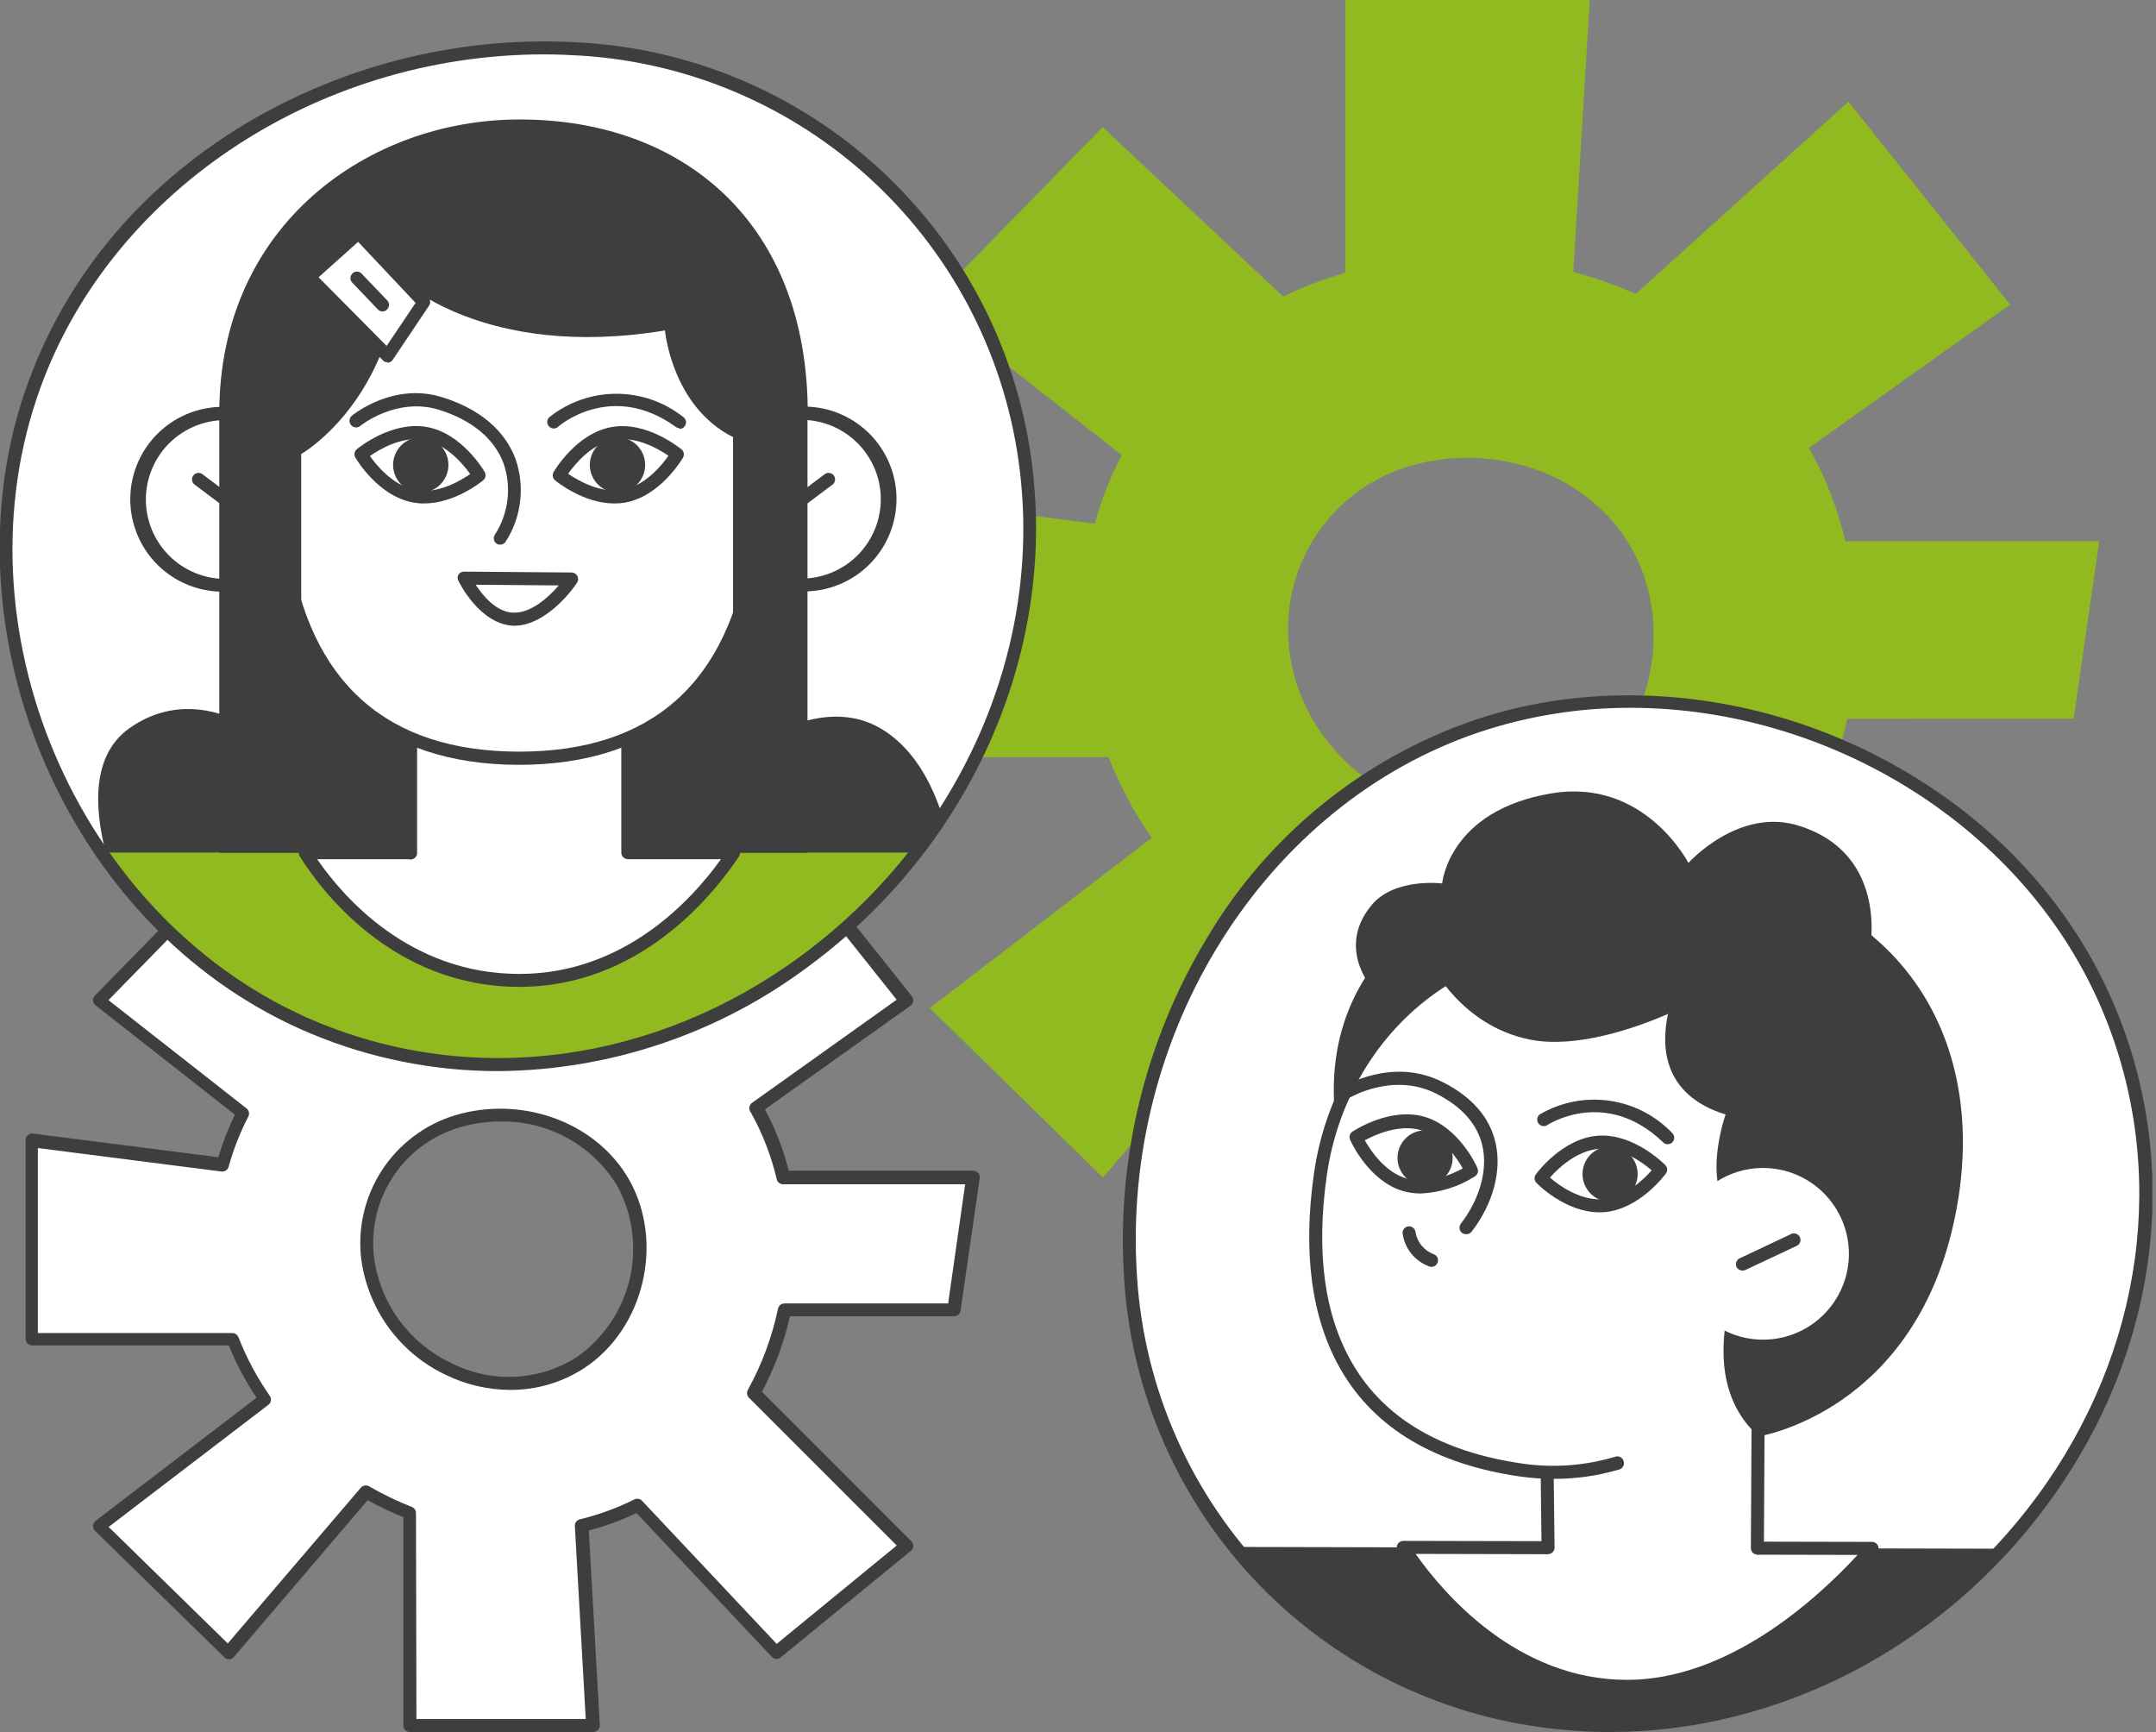 <?xml version="1.0" encoding="UTF-8"?>
<svg xmlns="http://www.w3.org/2000/svg" width="249" height="200" viewBox="0 0 249 200" fill="none">
  <rect x="0" y="0" width="249" height="200" fill="#808080" stroke="none"/>
  <g clip-path="url(#clip0_4553_6447)">
    <path d="M239.494 82.99L242.442 62.5H213.128C212.269 58.835 210.906 55.306 209.079 52.015C209.03 51.917 208.961 51.828 208.902 51.73L232.153 35.171L213.482 11.734L188.914 33.943C186.582 32.902 184.17 32.051 181.701 31.398L183.608 -0.049H155.365V31.506C152.9 32.204 150.502 33.121 148.201 34.248L127.348 14.672L107.34 35.142L129.539 52.545C128.234 55.071 127.197 57.725 126.444 60.466L96.963 56.702V87.431H128.026C129.317 90.723 130.993 93.85 133.018 96.748L107.379 116.402L127.387 135.977L148.643 111.105C150.81 112.359 153.07 113.443 155.404 114.348V147.229H183.647L181.898 116.352C184.892 115.623 187.796 114.562 190.555 113.188L211.998 135.977L232.144 119.487L208.559 95.853C210.767 91.827 212.375 87.5 213.335 83.009L239.494 82.99ZM181.819 91.097C168.562 99.804 150.255 89.918 148.849 74.509C148.394 69.837 149.631 65.156 152.336 61.319C155.042 57.483 159.036 54.746 163.59 53.607C172.965 51.179 183.637 54.737 188.502 63.434C193.582 72.573 190.624 85.338 181.819 91.117V91.097Z" fill="#91B920"></path>
    <path d="M110.152 151.257L112.372 135.956H90.468C89.825 133.209 88.807 130.564 87.442 128.095L87.313 127.888L104.688 115.516L90.743 98.004L72.416 114.592C70.671 113.814 68.867 113.177 67.021 112.686L68.446 89.219H47.337V112.804C45.495 113.326 43.703 114.01 41.981 114.848L26.405 100.225L11.459 115.526L28.047 128.527C27.071 130.406 26.294 132.382 25.727 134.423L3.666 131.603V154.569H26.877C27.846 157.029 29.099 159.367 30.612 161.536L11.459 176.188L26.405 190.811L42.296 172.228C43.912 173.164 45.597 173.976 47.337 174.655V199.223H68.446L67.139 176.139C69.376 175.6 71.546 174.808 73.605 173.781L89.633 190.811L104.688 178.488L86.999 160.799C88.657 157.793 89.859 154.557 90.566 151.198L110.152 151.257ZM67.06 157.32C57.154 163.826 43.475 156.436 42.424 144.918C42.081 141.432 43.001 137.939 45.017 135.075C47.034 132.21 50.012 130.166 53.41 129.313C60.417 127.495 68.386 130.148 72.022 136.634C75.845 143.464 73.634 153.006 67.06 157.32Z" fill="white"></path>
    <path d="M68.445 200H47.336C47.138 200 46.948 199.921 46.808 199.781C46.668 199.641 46.589 199.451 46.589 199.253V175.196C45.175 174.625 43.797 173.969 42.462 173.231L27.014 191.333C26.948 191.411 26.867 191.475 26.776 191.521C26.685 191.567 26.585 191.593 26.483 191.598C26.38 191.603 26.277 191.586 26.18 191.549C26.084 191.511 25.996 191.455 25.923 191.382L10.966 176.759C10.89 176.682 10.83 176.589 10.791 176.488C10.752 176.386 10.735 176.278 10.74 176.169C10.75 176.063 10.781 175.959 10.832 175.865C10.883 175.77 10.952 175.687 11.035 175.619L29.628 161.399C28.36 159.496 27.284 157.471 26.414 155.356H3.704C3.505 155.353 3.315 155.272 3.175 155.131C3.036 154.989 2.957 154.798 2.957 154.599V131.633C2.958 131.527 2.981 131.422 3.025 131.326C3.069 131.229 3.133 131.143 3.213 131.074C3.293 131.004 3.387 130.952 3.488 130.921C3.59 130.891 3.697 130.882 3.802 130.896L25.215 133.628C25.72 131.941 26.361 130.298 27.132 128.715L11.035 116.087C10.951 116.022 10.881 115.941 10.831 115.847C10.78 115.754 10.749 115.652 10.74 115.546C10.736 115.44 10.752 115.334 10.789 115.235C10.826 115.135 10.883 115.044 10.956 114.967L25.913 99.676C26.053 99.537 26.242 99.459 26.439 99.459C26.636 99.459 26.825 99.537 26.965 99.676L42.167 113.945C43.609 113.265 45.101 112.693 46.628 112.235V89.22C46.628 89.021 46.707 88.83 46.847 88.688C46.986 88.546 47.176 88.466 47.376 88.463H68.484C68.587 88.461 68.689 88.481 68.783 88.521C68.878 88.561 68.963 88.621 69.033 88.696C69.104 88.771 69.158 88.859 69.192 88.957C69.226 89.053 69.239 89.157 69.231 89.259L67.845 112.127C69.365 112.555 70.856 113.084 72.306 113.709L90.27 97.445C90.428 97.308 90.632 97.238 90.841 97.248C90.944 97.257 91.044 97.287 91.135 97.336C91.226 97.385 91.307 97.452 91.371 97.534L105.316 115.045C105.378 115.125 105.422 115.217 105.448 115.315C105.473 115.413 105.478 115.515 105.463 115.615C105.452 115.717 105.419 115.816 105.366 115.904C105.313 115.992 105.243 116.068 105.158 116.126L88.344 128.105C89.547 130.343 90.47 132.719 91.096 135.181H112.411C112.519 135.182 112.626 135.207 112.724 135.252C112.822 135.298 112.91 135.364 112.981 135.446C113.051 135.527 113.103 135.623 113.132 135.727C113.161 135.831 113.166 135.94 113.148 136.046L110.936 151.346C110.911 151.526 110.821 151.69 110.684 151.81C110.546 151.929 110.371 151.994 110.19 151.995H91.233C90.541 155.029 89.454 157.96 88 160.711L105.257 177.968C105.33 178.043 105.387 178.132 105.425 178.23C105.462 178.328 105.478 178.433 105.473 178.538C105.468 178.642 105.442 178.745 105.394 178.838C105.347 178.931 105.28 179.013 105.198 179.078L90.143 191.401C90 191.512 89.821 191.567 89.64 191.557C89.459 191.546 89.289 191.47 89.16 191.342L73.515 174.715C71.743 175.555 69.898 176.23 68.002 176.73L69.27 199.184C69.276 199.287 69.261 199.39 69.226 199.486C69.19 199.583 69.135 199.671 69.064 199.745C68.99 199.835 68.894 199.906 68.786 199.95C68.678 199.995 68.561 200.012 68.445 200ZM48.093 198.496H67.648L66.39 176.219C66.38 176.043 66.432 175.87 66.536 175.728C66.64 175.586 66.79 175.485 66.96 175.442C69.142 174.913 71.258 174.141 73.269 173.143C73.414 173.069 73.579 173.045 73.738 173.073C73.898 173.102 74.044 173.181 74.154 173.3L89.7 189.819L103.566 178.459L86.496 161.399C86.382 161.282 86.309 161.13 86.286 160.968C86.263 160.806 86.292 160.64 86.369 160.495C87.991 157.554 89.167 154.388 89.858 151.101C89.896 150.933 89.989 150.784 90.123 150.677C90.257 150.57 90.423 150.511 90.595 150.511H109.502L111.467 136.753H90.437C90.27 136.753 90.107 136.698 89.975 136.594C89.843 136.491 89.75 136.346 89.71 136.183C89.084 133.511 88.092 130.938 86.762 128.538L86.625 128.331C86.537 128.168 86.512 127.978 86.553 127.798C86.595 127.617 86.701 127.457 86.851 127.349L103.557 115.438L90.604 99.174L72.867 115.232C72.757 115.328 72.621 115.391 72.477 115.413C72.333 115.436 72.185 115.417 72.051 115.36C70.346 114.594 68.581 113.97 66.774 113.493C66.607 113.449 66.46 113.349 66.36 113.209C66.259 113.069 66.211 112.898 66.223 112.726L67.599 90.045H48.043V112.873C48.043 113.038 47.99 113.198 47.89 113.329C47.791 113.461 47.651 113.556 47.493 113.601C45.695 114.097 43.945 114.755 42.265 115.566C42.128 115.634 41.973 115.658 41.822 115.635C41.671 115.612 41.531 115.544 41.42 115.438L26.385 101.317L12.528 115.487L28.458 127.978C28.607 128.088 28.71 128.249 28.748 128.43C28.786 128.611 28.756 128.8 28.665 128.96C27.714 130.8 26.956 132.733 26.404 134.729C26.354 134.903 26.244 135.055 26.093 135.155C25.942 135.256 25.759 135.3 25.579 135.279L4.372 132.567V153.931H26.827C26.979 153.929 27.127 153.974 27.253 154.058C27.379 154.142 27.477 154.262 27.534 154.403C28.477 156.808 29.701 159.094 31.18 161.213C31.276 161.368 31.311 161.553 31.283 161.733C31.254 161.913 31.162 162.077 31.023 162.195L12.548 176.317L26.306 189.77L41.666 171.796C41.783 171.656 41.947 171.562 42.127 171.533C42.308 171.505 42.493 171.542 42.649 171.639C44.224 172.553 45.866 173.345 47.562 174.007C47.704 174.064 47.825 174.162 47.91 174.288C47.996 174.414 48.043 174.563 48.043 174.715L48.093 198.496ZM58.903 160.495C56.337 160.482 53.808 159.891 51.502 158.766C48.824 157.505 46.514 155.578 44.794 153.169C43.073 150.761 41.999 147.95 41.675 145.008C41.331 141.346 42.305 137.681 44.422 134.672C46.538 131.664 49.659 129.51 53.222 128.597C60.897 126.631 69.073 129.845 72.69 136.281C76.748 143.524 74.361 153.449 67.482 157.97C64.934 159.633 61.954 160.511 58.912 160.495H58.903ZM57.792 129.501C56.373 129.502 54.959 129.683 53.586 130.041C50.368 130.861 47.548 132.804 45.636 135.519C43.724 138.235 42.846 141.544 43.16 144.851C43.452 147.542 44.434 150.112 46.011 152.312C47.588 154.512 49.706 156.268 52.161 157.41C54.427 158.56 56.955 159.099 59.494 158.973C62.032 158.848 64.494 158.061 66.636 156.692C69.681 154.552 71.84 151.375 72.708 147.756C73.577 144.138 73.095 140.327 71.353 137.038C69.959 134.7 67.971 132.771 65.591 131.447C63.211 130.124 60.524 129.452 57.802 129.501H57.792Z" fill="#3E3E3E"></path>
    <path d="M3.558 45.648C-5.837 73.537 8.973 107.253 36.282 118.633C77.398 135.771 122.818 98.979 118.701 55.74C117.533 42.621 111.698 30.355 102.257 21.172C92.815 11.988 80.393 6.495 67.247 5.691C40.094 3.843 12.48 19.193 3.558 45.648Z" fill="white"></path>
    <path d="M101.258 103.734C104.078 100.819 106.621 97.647 108.854 94.261C107.596 90.33 105.425 86.272 101.671 84.09C95.529 80.523 88.198 84.925 84.7 87.549V37.431L44.409 25.324L28.98 43.691V83.972C25.934 82.233 20.411 80.228 14.947 84.09C10.181 87.461 11.017 94.34 12.491 99.459C14.082 101.675 15.822 103.779 17.699 105.759L101.258 103.734Z" fill="#3E3E3E"></path>
    <path d="M105.848 98.447H11.803C17.846 107.404 26.346 114.427 36.282 118.671C62.294 129.52 90.026 118.77 105.848 98.447Z" fill="#91B920"></path>
    <path d="M35.24 98.447C37.481 102.064 45.549 113.188 59.975 113.188C73.526 113.188 81.791 102.84 84.7 98.447H35.24Z" fill="white"></path>
    <path d="M59.974 113.955C45.115 113.955 36.802 102.389 34.601 98.851C34.533 98.734 34.498 98.602 34.498 98.468C34.498 98.333 34.533 98.201 34.601 98.085C34.665 97.969 34.759 97.872 34.873 97.805C34.987 97.738 35.117 97.702 35.249 97.701H84.709C84.844 97.7 84.977 97.736 85.093 97.805C85.209 97.875 85.304 97.975 85.367 98.094C85.437 98.212 85.474 98.346 85.474 98.483C85.474 98.619 85.437 98.753 85.367 98.871C82.33 103.401 73.869 113.955 59.974 113.955ZM36.635 99.215C39.524 103.43 47.228 112.461 59.974 112.461C72.071 112.461 79.864 103.961 83.264 99.215H36.635Z" fill="#3E3E3E"></path>
    <path d="M59.955 13.797C42.767 13.797 25.324 25.786 25.324 47.74C25.324 68.917 35.26 73.614 35.26 73.614H83.265C83.265 73.614 93.288 68.475 93.288 47.74C93.288 25.786 78.96 13.758 59.955 13.797Z" fill="#3E3E3E"></path>
    <path d="M47.445 74.784V102.781H72.504V63.1L47.445 74.784Z" fill="white"></path>
    <path d="M72.503 99.204C72.404 99.204 72.307 99.185 72.215 99.146C72.124 99.108 72.041 99.052 71.972 98.982C71.902 98.912 71.847 98.828 71.81 98.736C71.773 98.645 71.755 98.546 71.756 98.448V64.318L48.171 75.305V98.487C48.173 98.586 48.154 98.684 48.118 98.776C48.081 98.868 48.026 98.951 47.956 99.021C47.887 99.092 47.804 99.148 47.713 99.186C47.621 99.224 47.524 99.244 47.425 99.244C47.224 99.244 47.032 99.164 46.89 99.022C46.748 98.88 46.668 98.688 46.668 98.487V74.823C46.669 74.68 46.711 74.539 46.789 74.419C46.868 74.299 46.979 74.204 47.11 74.145L72.169 62.461C72.279 62.401 72.402 62.369 72.528 62.369C72.653 62.369 72.777 62.401 72.887 62.461C72.995 62.526 73.085 62.618 73.147 62.728C73.209 62.839 73.241 62.963 73.24 63.09V98.467C73.238 98.662 73.159 98.848 73.022 98.986C72.884 99.123 72.698 99.202 72.503 99.204Z" fill="#3E3E3E"></path>
    <path d="M87.776 56.997C87.781 56.929 87.781 56.859 87.776 56.791C87.864 40.782 76.583 27.408 61.842 26.504C61.213 26.504 60.584 26.504 59.965 26.504C59.346 26.504 58.717 26.504 58.089 26.504C43.348 27.408 32.066 40.782 32.155 56.791V57.194C32.144 59.266 32.324 61.336 32.695 63.375C34.798 77.418 42.601 87.559 59.965 87.559C77.329 87.559 85.142 77.418 87.235 63.375C87.616 61.337 87.797 59.267 87.776 57.194C87.781 57.128 87.781 57.063 87.776 56.997Z" fill="white"></path>
    <path d="M59.954 88.315C44.054 88.315 34.404 79.726 31.947 63.492C31.562 61.414 31.375 59.305 31.387 57.193V56.78C31.309 40.31 43.012 26.68 58.038 25.756C58.618 25.756 59.227 25.756 60.003 25.756C60.78 25.756 61.34 25.756 61.92 25.756C76.945 26.68 88.649 40.31 88.561 56.79V57.202C88.572 59.318 88.384 61.431 88.001 63.511C85.544 79.726 75.855 88.315 59.954 88.315ZM59.542 27.21C59.011 27.21 58.559 27.21 58.127 27.21C43.897 28.095 32.812 41.066 32.891 56.75V57.143C32.883 59.177 33.063 61.207 33.431 63.207C35.76 78.851 44.693 86.792 59.964 86.792C75.235 86.792 84.158 78.871 86.497 63.207C86.868 61.207 87.049 59.177 87.038 57.143V56.741C87.116 41.017 76.041 28.075 61.802 27.191C61.261 27.191 60.681 27.191 59.984 27.191L59.542 27.21Z" fill="#3E3E3E"></path>
    <path d="M57.754 62.893C57.618 62.896 57.485 62.858 57.371 62.785C57.214 62.682 57.101 62.525 57.054 62.343C57.007 62.161 57.029 61.969 57.115 61.802C57.911 60.591 58.419 59.214 58.599 57.776C58.78 56.339 58.629 54.879 58.157 53.508C57.086 50.649 54.521 48.516 50.728 47.327C45.814 45.794 41.657 49.135 41.618 49.175C41.463 49.305 41.263 49.368 41.061 49.351C40.859 49.333 40.673 49.236 40.542 49.081C40.412 48.926 40.349 48.726 40.366 48.524C40.384 48.322 40.48 48.136 40.635 48.005C40.832 47.848 45.48 44.074 51.151 45.892C56.516 47.583 58.668 50.678 59.533 52.978C60.086 54.562 60.27 56.252 60.069 57.918C59.868 59.584 59.288 61.181 58.373 62.589C58.301 62.684 58.207 62.761 58.099 62.813C57.992 62.866 57.874 62.894 57.754 62.893Z" fill="#3E3E3E"></path>
    <path d="M78.489 49.44C78.33 49.44 78.175 49.388 78.047 49.293C70.608 43.937 64.515 49.195 64.446 49.293C64.373 49.358 64.288 49.409 64.195 49.441C64.102 49.473 64.004 49.486 63.906 49.48C63.808 49.473 63.712 49.447 63.625 49.404C63.537 49.36 63.459 49.299 63.395 49.224C63.328 49.151 63.277 49.065 63.244 48.972C63.211 48.879 63.197 48.78 63.202 48.681C63.208 48.582 63.233 48.486 63.276 48.397C63.319 48.308 63.38 48.228 63.454 48.163C65.653 46.417 68.379 45.467 71.188 45.467C73.996 45.467 76.722 46.417 78.921 48.163C79.049 48.257 79.143 48.388 79.192 48.538C79.241 48.688 79.242 48.85 79.194 49.001C79.147 49.151 79.053 49.283 78.927 49.378C78.8 49.473 78.647 49.525 78.489 49.529V49.44Z" fill="#3E3E3E"></path>
    <path d="M51.788 53.686C51.788 54.318 51.601 54.936 51.249 55.461C50.898 55.987 50.398 56.396 49.814 56.638C49.23 56.879 48.587 56.942 47.968 56.818C47.348 56.694 46.779 56.388 46.332 55.941C45.886 55.493 45.583 54.923 45.461 54.303C45.338 53.683 45.403 53.04 45.647 52.457C45.89 51.873 46.3 51.375 46.827 51.026C47.353 50.676 47.972 50.49 48.604 50.492C49.023 50.492 49.438 50.575 49.825 50.736C50.212 50.896 50.563 51.131 50.859 51.428C51.155 51.725 51.389 52.077 51.549 52.464C51.708 52.852 51.789 53.267 51.788 53.686Z" fill="#3E3E3E"></path>
    <path d="M74.509 53.686C74.509 54.318 74.321 54.936 73.97 55.461C73.619 55.987 73.119 56.396 72.535 56.638C71.951 56.879 71.308 56.942 70.688 56.818C70.069 56.694 69.499 56.388 69.053 55.941C68.607 55.493 68.303 54.923 68.181 54.303C68.059 53.683 68.124 53.04 68.367 52.457C68.61 51.873 69.021 51.375 69.548 51.026C70.074 50.676 70.693 50.49 71.325 50.492C71.744 50.492 72.159 50.575 72.545 50.736C72.932 50.896 73.284 51.131 73.58 51.428C73.876 51.725 74.11 52.077 74.269 52.464C74.429 52.852 74.51 53.267 74.509 53.686Z" fill="#3E3E3E"></path>
    <path d="M48.968 58.136C48.556 58.139 48.145 58.103 47.739 58.028C43.681 57.311 41.155 53.026 41.047 52.849C40.951 52.693 40.916 52.507 40.946 52.327C40.977 52.146 41.072 51.982 41.215 51.866C41.382 51.729 45.224 48.584 49.282 49.302C53.341 50.019 55.866 54.304 55.965 54.48C56.061 54.637 56.097 54.822 56.066 55.003C56.035 55.184 55.94 55.347 55.798 55.463C55.65 55.591 52.564 58.136 48.968 58.136ZM42.718 52.653C43.484 53.743 45.42 56.092 47.995 56.584C50.57 57.075 53.203 55.502 54.304 54.736C53.528 53.645 51.592 51.297 49.017 50.805C46.443 50.314 43.819 51.896 42.737 52.653H42.718Z" fill="#3E3E3E"></path>
    <path d="M70.942 58.136C67.374 58.136 64.259 55.591 64.112 55.473C63.971 55.356 63.877 55.193 63.847 55.012C63.816 54.832 63.851 54.647 63.945 54.49C64.053 54.313 66.578 50.029 70.637 49.311C74.695 48.594 78.498 51.739 78.695 51.876C78.839 51.991 78.936 52.154 78.968 52.334C79.001 52.515 78.967 52.702 78.872 52.859C78.764 53.036 76.238 57.32 72.18 58.038C71.771 58.109 71.357 58.142 70.942 58.136ZM65.615 54.706C66.716 55.463 69.34 57.006 71.914 56.554C74.489 56.102 76.425 53.743 77.201 52.623C76.1 51.866 73.477 50.324 70.892 50.785C68.308 51.247 66.382 53.616 65.615 54.706Z" fill="#3E3E3E"></path>
    <path d="M102.457 57.036C102.576 58.993 102.112 60.941 101.123 62.635C100.135 64.328 98.667 65.691 96.904 66.549C95.141 67.409 93.164 67.726 91.221 67.461C89.278 67.196 87.457 66.361 85.989 65.062C84.52 63.762 83.47 62.057 82.971 60.16C82.472 58.264 82.546 56.263 83.185 54.409C83.823 52.555 84.996 50.931 86.557 49.744C88.118 48.557 89.995 47.859 91.952 47.739C93.252 47.66 94.556 47.837 95.788 48.261C97.019 48.685 98.156 49.347 99.131 50.211C100.107 51.074 100.902 52.121 101.473 53.292C102.044 54.463 102.378 55.735 102.457 57.036Z" fill="white"></path>
    <path d="M92.551 68.317C91.794 68.315 91.04 68.232 90.301 68.072C90.106 68.029 89.937 67.91 89.83 67.743C89.724 67.575 89.688 67.372 89.731 67.178C89.774 66.984 89.892 66.814 90.06 66.707C90.228 66.6 90.431 66.565 90.625 66.608C92.008 66.904 93.442 66.877 94.813 66.527C96.184 66.178 97.456 65.517 98.529 64.595C99.602 63.673 100.447 62.516 100.999 61.213C101.551 59.91 101.794 58.498 101.71 57.085C101.558 54.658 100.449 52.391 98.627 50.78C96.805 49.17 94.418 48.349 91.991 48.496C91.803 48.489 91.625 48.412 91.491 48.281C91.356 48.149 91.276 47.972 91.265 47.785C91.254 47.597 91.313 47.412 91.431 47.266C91.549 47.119 91.717 47.022 91.902 46.993C93.324 46.864 94.757 47.022 96.117 47.456C97.477 47.891 98.736 48.595 99.819 49.525C100.902 50.455 101.788 51.593 102.423 52.871C103.059 54.15 103.431 55.543 103.519 56.968C103.606 58.393 103.407 59.821 102.932 61.167C102.458 62.514 101.719 63.751 100.757 64.807C99.796 65.863 98.632 66.715 97.336 67.312C96.04 67.91 94.636 68.242 93.209 68.288C92.993 68.308 92.767 68.317 92.551 68.317Z" fill="#3E3E3E"></path>
    <path d="M90.468 60.034C90.311 60.035 90.157 59.987 90.028 59.895C89.9 59.804 89.804 59.674 89.754 59.525C89.704 59.375 89.702 59.214 89.749 59.064C89.796 58.913 89.89 58.782 90.016 58.688L95.245 54.757C95.323 54.697 95.412 54.654 95.508 54.629C95.603 54.605 95.703 54.599 95.801 54.613C95.898 54.626 95.992 54.659 96.077 54.709C96.162 54.759 96.237 54.825 96.296 54.904C96.355 54.983 96.398 55.073 96.423 55.168C96.448 55.264 96.454 55.363 96.44 55.461C96.426 55.558 96.393 55.652 96.343 55.737C96.293 55.822 96.227 55.896 96.149 55.956L90.911 59.886C90.783 59.983 90.628 60.035 90.468 60.034Z" fill="#3E3E3E"></path>
    <path d="M16.206 57.036C16.087 58.993 16.551 60.941 17.54 62.635C18.528 64.328 19.996 65.691 21.759 66.549C23.521 67.409 25.499 67.726 27.442 67.461C29.385 67.196 31.206 66.361 32.674 65.062C34.142 63.762 35.193 62.057 35.692 60.16C36.191 58.264 36.117 56.263 35.478 54.409C34.84 52.555 33.667 50.931 32.106 49.744C30.545 48.557 28.668 47.859 26.711 47.739C25.41 47.66 24.107 47.837 22.875 48.261C21.644 48.685 20.508 49.347 19.532 50.211C18.556 51.074 17.761 52.121 17.19 53.292C16.619 54.463 16.285 55.735 16.206 57.036Z" fill="white"></path>
    <path d="M26.033 68.317C25.816 68.317 25.59 68.317 25.374 68.317C23.947 68.271 22.544 67.94 21.248 67.342C19.951 66.744 18.788 65.892 17.826 64.836C16.865 63.781 16.126 62.543 15.651 61.197C15.177 59.85 14.977 58.422 15.065 56.997C15.152 55.572 15.525 54.179 16.16 52.901C16.796 51.622 17.681 50.484 18.765 49.554C19.848 48.624 21.107 47.921 22.466 47.486C23.826 47.051 25.259 46.893 26.681 47.022C26.787 47.019 26.891 47.038 26.989 47.078C27.086 47.118 27.174 47.178 27.247 47.253C27.321 47.329 27.377 47.419 27.413 47.518C27.449 47.617 27.465 47.723 27.458 47.828C27.451 47.933 27.422 48.035 27.373 48.129C27.325 48.222 27.257 48.304 27.175 48.37C27.092 48.436 26.997 48.483 26.895 48.51C26.794 48.537 26.687 48.542 26.583 48.526C25.275 48.444 23.965 48.645 22.741 49.113C21.517 49.581 20.407 50.306 19.487 51.239C18.567 52.172 17.858 53.291 17.407 54.521C16.956 55.752 16.773 57.064 16.872 58.371C16.972 59.678 17.35 60.948 17.982 62.096C18.614 63.244 19.484 64.244 20.535 65.027C21.585 65.81 22.791 66.359 24.072 66.637C25.353 66.915 26.678 66.915 27.959 66.637C28.153 66.595 28.356 66.632 28.522 66.74C28.689 66.848 28.806 67.018 28.848 67.212C28.89 67.406 28.852 67.609 28.745 67.775C28.637 67.942 28.467 68.059 28.273 68.101C27.536 68.252 26.785 68.325 26.033 68.317Z" fill="#3E3E3E"></path>
    <path d="M28.155 60.034C27.992 60.033 27.834 59.982 27.703 59.886L22.474 55.956C22.396 55.896 22.329 55.822 22.279 55.737C22.23 55.652 22.197 55.558 22.183 55.461C22.169 55.363 22.175 55.264 22.2 55.168C22.224 55.073 22.268 54.983 22.327 54.904C22.386 54.825 22.461 54.759 22.546 54.709C22.631 54.659 22.724 54.626 22.822 54.613C22.92 54.599 23.019 54.605 23.115 54.629C23.21 54.654 23.3 54.697 23.378 54.757L28.607 58.688C28.766 58.807 28.871 58.984 28.901 59.181C28.93 59.378 28.881 59.578 28.764 59.739C28.691 59.831 28.598 59.905 28.493 59.956C28.387 60.008 28.272 60.034 28.155 60.034Z" fill="#3E3E3E"></path>
    <path d="M78.194 25.011L58.648 20.166L43.2 25.846L25.324 47.76V98.468H34.788V52.428C34.788 52.428 44.615 46.837 46.118 32.106C46.118 32.106 55.69 41.638 76.799 38.159C76.799 38.159 77.575 46.915 84.66 50.473V98.468H93.259V47.76L78.194 25.011Z" fill="#3E3E3E"></path>
    <path d="M57.567 123.684C50.146 123.692 42.797 122.226 35.948 119.37C22.603 113.807 11.763 102.909 5.425 88.68C-0.796 74.716 -1.749 58.953 2.801 45.441C7.145 32.557 15.901 21.856 28.136 14.417C39.906 7.343 53.554 4.032 67.257 4.924C80.585 5.735 93.179 11.303 102.749 20.613C112.32 29.924 118.231 42.36 119.409 55.661C121.374 76.828 111.479 98.241 93.446 111.537C83.094 119.319 70.518 123.577 57.567 123.684ZM62.825 6.28C36.38 6.28 12.176 22.426 4.266 45.922C-5.119 73.772 9.68 106.771 36.567 117.984C54.826 125.59 75.777 122.73 92.581 110.329C110.182 97.347 119.9 76.455 117.935 55.798C116.744 42.871 110.977 30.794 101.671 21.743C92.365 12.691 80.133 7.26 67.178 6.427C65.734 6.339 64.279 6.28 62.825 6.28Z" fill="#3E3E3E"></path>
    <path d="M59.364 72.258C55.434 72.14 53.046 67.285 52.947 67.079C52.885 66.968 52.852 66.843 52.852 66.715C52.852 66.588 52.885 66.463 52.947 66.352C53.017 66.246 53.111 66.158 53.223 66.098C53.335 66.038 53.459 66.007 53.586 66.008L66.027 66.106C66.162 66.109 66.294 66.148 66.409 66.218C66.524 66.289 66.618 66.389 66.681 66.509C66.744 66.628 66.774 66.762 66.768 66.897C66.762 67.032 66.72 67.162 66.646 67.276C66.548 67.482 63.295 72.258 59.364 72.258ZM54.933 67.521C55.758 68.779 57.33 70.695 59.276 70.745C61.399 70.813 63.404 68.897 64.534 67.6L54.933 67.521Z" fill="#3E3E3E"></path>
    <path d="M48.948 34.857L41.401 26.838L35.691 31.948L44.762 41.087L48.948 34.857Z" fill="white"></path>
    <path d="M44.761 41.843C44.662 41.842 44.565 41.822 44.474 41.783C44.382 41.744 44.3 41.688 44.231 41.617L35.16 32.478C35.086 32.408 35.026 32.324 34.985 32.23C34.944 32.136 34.924 32.035 34.924 31.932C34.924 31.83 34.944 31.729 34.985 31.635C35.026 31.541 35.086 31.457 35.16 31.387L40.86 26.277C41.006 26.145 41.199 26.076 41.396 26.085C41.593 26.094 41.778 26.181 41.912 26.326L49.459 34.335C49.589 34.461 49.669 34.631 49.683 34.812C49.698 34.992 49.646 35.172 49.537 35.318L45.351 41.558C45.29 41.65 45.208 41.727 45.113 41.783C45.017 41.839 44.911 41.873 44.801 41.882L44.761 41.843ZM36.792 32.016L44.654 39.946L47.995 34.974L41.361 27.928L36.792 32.016Z" fill="#3E3E3E"></path>
    <path d="M44.183 35.968C44.081 35.968 43.981 35.947 43.888 35.906C43.795 35.866 43.711 35.806 43.642 35.732L40.694 32.646C40.624 32.577 40.568 32.494 40.53 32.403C40.492 32.312 40.473 32.214 40.473 32.115C40.473 32.017 40.492 31.919 40.53 31.828C40.568 31.737 40.624 31.654 40.694 31.585C40.763 31.514 40.845 31.457 40.936 31.418C41.027 31.379 41.126 31.359 41.225 31.359C41.324 31.359 41.422 31.379 41.513 31.418C41.604 31.457 41.687 31.514 41.755 31.585L44.703 34.671C44.775 34.739 44.832 34.822 44.87 34.913C44.909 35.004 44.929 35.102 44.929 35.201C44.929 35.3 44.909 35.398 44.87 35.49C44.832 35.581 44.775 35.663 44.703 35.732C44.637 35.805 44.557 35.863 44.467 35.904C44.378 35.944 44.281 35.966 44.183 35.968Z" fill="#3E3E3E"></path>
    <path d="M130.573 147.534C131.377 160.68 136.87 173.103 146.054 182.544C155.237 191.986 167.503 197.82 180.622 198.988C223.861 203.106 260.712 157.715 243.574 116.569C232.194 89.259 198.468 74.45 170.579 83.845C144.085 92.817 128.745 120.391 130.573 147.534Z" fill="white"></path>
    <path d="M231.289 178.833L142.59 178.627C147.233 184.404 152.995 189.186 159.53 192.684C166.065 196.183 173.238 198.327 180.621 198.989C200.363 200.915 218.74 192.444 231.289 178.833Z" fill="#3E3E3E"></path>
    <path d="M185.976 200C184.168 200 182.36 199.912 180.552 199.735C167.252 198.559 154.816 192.648 145.506 183.076C136.197 173.505 130.632 160.91 129.825 147.583C128.924 133.881 132.233 120.231 139.308 108.461C146.294 96.581 157.303 87.594 170.342 83.127C183.854 78.577 199.606 79.531 213.58 85.751C227.81 92.099 238.708 102.939 244.27 116.284C252.132 135.034 249.184 156.525 236.409 173.782C224.272 190.262 205.325 199.99 185.976 200ZM188.325 81.732C182.376 81.716 176.465 82.668 170.823 84.552C146.039 92.905 129.422 119.369 131.318 147.445C132.151 160.4 137.582 172.632 146.634 181.938C155.685 191.243 167.762 197.011 180.689 198.202C182.458 198.369 184.217 198.457 185.976 198.457C204.854 198.457 223.319 188.955 235.22 172.848C247.621 156.024 250.491 135.083 242.875 116.834C233.962 95.47 211.251 81.732 188.325 81.732Z" fill="#3E3E3E"></path>
    <path d="M162.078 178.676C164.417 182.302 173.517 194.743 187.924 194.733C200.807 194.733 211.764 183.923 216.215 178.804L162.078 178.676Z" fill="white"></path>
    <path d="M187.913 195.479C173.172 195.479 163.935 182.93 161.439 179.087C161.364 178.974 161.321 178.843 161.315 178.708C161.309 178.572 161.34 178.438 161.405 178.319C161.47 178.199 161.565 178.1 161.682 178.031C161.799 177.962 161.932 177.927 162.068 177.928L216.215 178.046C216.358 178.046 216.499 178.089 216.619 178.167C216.739 178.245 216.835 178.357 216.893 178.488C216.955 178.619 216.977 178.765 216.956 178.909C216.935 179.052 216.872 179.186 216.775 179.294C212.54 184.207 201.229 195.479 187.923 195.479H187.913ZM163.493 179.431C166.706 183.991 175.197 193.975 187.913 193.975C199.597 193.975 209.778 184.699 214.534 179.549L163.493 179.431Z" fill="#3E3E3E"></path>
    <path d="M159.925 153.468L154.176 128.753C152.21 108.215 171.363 96.324 197.641 100.255C219.87 103.547 229.726 120.253 225.884 140.025C221.403 163.108 203.026 165.88 203.026 165.88L159.925 153.468Z" fill="#3E3E3E"></path>
    <path d="M178.627 165.144L178.941 185.014L202.88 185.83L203.126 149.588L178.627 165.144Z" fill="white"></path>
    <path d="M202.967 179.511C202.868 179.512 202.77 179.494 202.678 179.457C202.587 179.42 202.504 179.365 202.433 179.296C202.363 179.226 202.307 179.143 202.269 179.052C202.23 178.961 202.21 178.863 202.21 178.764L202.368 150.963L179.382 165.537L179.54 178.685C179.542 178.785 179.525 178.884 179.489 178.977C179.452 179.07 179.398 179.155 179.328 179.226C179.258 179.298 179.175 179.355 179.083 179.393C178.991 179.432 178.893 179.452 178.793 179.452C178.594 179.452 178.403 179.374 178.261 179.234C178.12 179.094 178.039 178.904 178.036 178.705L177.879 165.144C177.877 165.016 177.908 164.889 177.968 164.776C178.028 164.662 178.116 164.566 178.223 164.495L202.722 148.939C202.835 148.864 202.968 148.821 203.104 148.815C203.24 148.809 203.376 148.841 203.495 148.907C203.615 148.973 203.714 149.07 203.782 149.189C203.85 149.307 203.884 149.441 203.881 149.578L203.714 178.744C203.718 178.844 203.702 178.944 203.666 179.038C203.63 179.131 203.575 179.217 203.506 179.288C203.436 179.36 203.352 179.417 203.259 179.455C203.167 179.493 203.067 179.512 202.967 179.511Z" fill="#3E3E3E"></path>
    <path d="M207.241 143.363C209.638 126.666 199.256 111.361 184.053 109.178C168.849 106.996 154.581 118.762 152.184 135.459C149.787 152.156 160.169 167.461 175.372 169.644C190.576 171.826 204.844 160.06 207.241 143.363Z" fill="white"></path>
    <path d="M179.334 170.764C178.078 170.764 176.823 170.675 175.58 170.499C165.753 169.084 158.795 164.946 154.874 158.195C151.474 152.299 150.432 144.703 151.759 135.455C154.216 118.376 168.897 106.299 184.473 108.539C184.67 108.566 184.847 108.671 184.967 108.829C185.087 108.988 185.139 109.187 185.112 109.384C185.084 109.581 184.98 109.759 184.821 109.879C184.663 109.998 184.463 110.05 184.267 110.023C169.526 107.91 155.582 119.408 153.243 135.672C151.965 144.575 152.948 151.896 156.191 157.438C159.866 163.777 166.47 167.668 175.845 169.005C179.438 169.524 183.101 169.249 186.576 168.199C186.67 168.17 186.769 168.161 186.867 168.17C186.965 168.18 187.06 168.209 187.147 168.255C187.234 168.302 187.31 168.365 187.373 168.442C187.435 168.518 187.481 168.606 187.509 168.7C187.544 168.797 187.559 168.901 187.553 169.004C187.546 169.107 187.518 169.208 187.472 169.3C187.425 169.392 187.359 169.474 187.28 169.539C187.2 169.605 187.108 169.654 187.008 169.683C184.518 170.42 181.931 170.784 179.334 170.764Z" fill="#3E3E3E"></path>
    <path d="M169.311 142.512C169.145 142.512 168.984 142.46 168.849 142.365C168.692 142.241 168.59 142.061 168.565 141.862C168.539 141.664 168.591 141.464 168.711 141.304C170.903 138.464 171.836 135.103 171.208 132.322C170.638 129.826 168.849 127.791 165.901 126.298C160.742 123.684 155.661 126.878 155.612 126.907C155.451 127 155.261 127.029 155.079 126.989C154.897 126.949 154.737 126.843 154.629 126.691C154.521 126.524 154.483 126.321 154.524 126.126C154.564 125.931 154.68 125.759 154.846 125.649C155.081 125.492 160.742 121.954 166.638 124.961C170.009 126.661 172.062 129.03 172.731 131.997C173.458 135.211 172.426 139.034 169.96 142.227C169.883 142.325 169.784 142.402 169.671 142.452C169.558 142.501 169.434 142.522 169.311 142.512Z" fill="#3E3E3E"></path>
    <path d="M192.61 132.125C192.416 132.126 192.23 132.052 192.089 131.919C185.515 125.59 178.921 129.757 178.636 129.953C178.47 130.038 178.279 130.059 178.098 130.011C177.918 129.963 177.762 129.851 177.659 129.695C177.557 129.539 177.516 129.351 177.544 129.166C177.572 128.982 177.667 128.814 177.811 128.695C180.234 127.271 183.068 126.709 185.851 127.099C188.635 127.49 191.204 128.811 193.141 130.848C193.28 130.989 193.358 131.18 193.358 131.378C193.358 131.577 193.28 131.767 193.141 131.909C192.998 132.046 192.808 132.123 192.61 132.125Z" fill="#3E3E3E"></path>
    <path d="M167.738 134.158C167.648 134.781 167.376 135.363 166.955 135.832C166.534 136.3 165.984 136.633 165.374 136.788C164.764 136.944 164.122 136.916 163.528 136.706C162.934 136.497 162.416 136.117 162.038 135.613C161.661 135.109 161.441 134.505 161.407 133.876C161.373 133.247 161.526 132.623 161.847 132.081C162.167 131.54 162.642 131.105 163.209 130.833C163.777 130.561 164.412 130.463 165.036 130.551C165.45 130.609 165.85 130.748 166.211 130.961C166.571 131.174 166.886 131.456 167.138 131.792C167.389 132.127 167.571 132.509 167.674 132.915C167.777 133.321 167.799 133.743 167.738 134.158Z" fill="#3E3E3E"></path>
    <path d="M164.092 137.815C163.404 137.819 162.719 137.726 162.057 137.54C158.126 136.409 156.033 131.889 155.945 131.643C155.859 131.476 155.838 131.282 155.887 131.101C155.936 130.919 156.052 130.762 156.21 130.661C156.387 130.552 160.534 127.811 164.494 128.951C168.455 130.091 170.528 134.601 170.616 134.847C170.702 135.014 170.723 135.208 170.674 135.389C170.625 135.571 170.51 135.728 170.351 135.83C168.475 137.029 166.316 137.713 164.092 137.815ZM157.625 131.673C158.284 132.842 159.954 135.378 162.48 136.095C165.005 136.812 167.767 135.564 168.936 134.916C168.278 133.756 166.597 131.211 164.082 130.493C161.566 129.776 158.795 131.034 157.625 131.673Z" fill="#3E3E3E"></path>
    <path d="M182.774 135.338C182.729 135.967 182.871 136.595 183.183 137.143C183.495 137.69 183.962 138.133 184.526 138.415C185.09 138.697 185.725 138.805 186.35 138.725C186.975 138.646 187.563 138.383 188.039 137.969C188.514 137.556 188.856 137.01 189.022 136.402C189.187 135.794 189.168 135.15 188.968 134.553C188.767 133.955 188.393 133.431 187.894 133.046C187.395 132.661 186.793 132.433 186.164 132.39C185.324 132.333 184.496 132.612 183.86 133.164C183.225 133.717 182.834 134.498 182.774 135.338Z" fill="#3E3E3E"></path>
    <path d="M184.709 139.987C180.778 139.987 177.584 136.734 177.447 136.587C177.32 136.458 177.243 136.288 177.23 136.108C177.218 135.928 177.27 135.749 177.378 135.604C177.496 135.437 180.454 131.437 184.561 131.142C188.669 130.848 192.178 134.376 192.325 134.533C192.454 134.66 192.532 134.83 192.544 135.011C192.557 135.192 192.503 135.371 192.394 135.515C192.266 135.683 189.318 139.682 185.2 139.977L184.709 139.987ZM179.019 135.987C180.002 136.852 182.498 138.66 185.092 138.473C187.686 138.287 189.878 136.144 190.753 135.142C189.77 134.267 187.274 132.459 184.679 132.656C182.085 132.852 179.894 134.955 179.019 135.968V135.987Z" fill="#3E3E3E"></path>
    <path d="M165.32 146.285C165.222 146.284 165.126 146.264 165.035 146.226C164.229 145.928 163.518 145.416 162.981 144.744C162.445 144.072 162.102 143.266 161.989 142.414C161.973 142.215 162.037 142.019 162.166 141.868C162.295 141.717 162.478 141.623 162.676 141.608C162.874 141.592 163.071 141.656 163.222 141.785C163.373 141.914 163.467 142.098 163.482 142.296C163.58 142.871 163.829 143.41 164.204 143.857C164.579 144.304 165.066 144.644 165.615 144.841C165.707 144.877 165.791 144.932 165.861 145.002C165.932 145.071 165.987 145.155 166.025 145.247C166.063 145.338 166.082 145.437 166.08 145.536C166.079 145.635 166.058 145.733 166.018 145.824C165.96 145.961 165.863 146.078 165.739 146.16C165.614 146.242 165.469 146.286 165.32 146.285Z" fill="#3E3E3E"></path>
    <path d="M208.815 116.293L182.773 103.518L165.33 111.379C165.33 111.379 168.72 118.396 176.612 120.027C181.948 121.128 188.787 118.759 192.639 117.079C191.853 120.715 191.952 126.424 199.292 128.694C199.292 128.694 195.214 140.113 203.135 141.705C203.135 141.705 194.006 157.586 203.037 165.792L216.794 151.572L208.815 116.293Z" fill="#3E3E3E"></path>
    <path d="M213.434 146.188C213.156 148.129 212.308 149.944 210.999 151.403C209.689 152.863 207.976 153.901 206.076 154.387C204.176 154.873 202.175 154.785 200.326 154.133C198.476 153.482 196.861 152.297 195.685 150.728C194.508 149.159 193.824 147.276 193.718 145.318C193.611 143.36 194.088 141.414 195.088 139.727C196.087 138.04 197.564 136.687 199.333 135.839C201.101 134.992 203.081 134.688 205.022 134.965C207.625 135.34 209.972 136.732 211.549 138.836C213.127 140.94 213.805 143.584 213.434 146.188Z" fill="white"></path>
    <path d="M201.227 146.717C201.085 146.715 200.947 146.673 200.827 146.597C200.707 146.52 200.611 146.412 200.549 146.285C200.471 146.105 200.466 145.903 200.533 145.72C200.601 145.537 200.737 145.387 200.913 145.302L206.809 142.521C206.9 142.468 207.001 142.436 207.105 142.424C207.209 142.413 207.314 142.423 207.414 142.455C207.514 142.486 207.606 142.538 207.685 142.607C207.764 142.676 207.828 142.761 207.872 142.856C207.916 142.951 207.941 143.054 207.943 143.159C207.945 143.263 207.926 143.368 207.886 143.465C207.846 143.561 207.787 143.649 207.711 143.722C207.636 143.794 207.546 143.85 207.448 143.887L201.552 146.658C201.449 146.7 201.338 146.72 201.227 146.717Z" fill="#3E3E3E"></path>
    <path d="M207.832 95.372C200.835 93.112 194.997 99.647 194.997 99.647C194.997 99.647 189.976 89.82 179.205 91.608C167.285 93.574 166.558 102.015 166.558 102.015C166.558 102.015 161.045 101.317 158.402 104.521C153.999 109.837 159.03 114.79 159.03 114.79L167.423 112.225L215.919 109.906C215.919 109.906 218.327 98.713 207.832 95.372Z" fill="#3E3E3E"></path>
  </g>
  <defs>
    <clipPath id="clip0_4553_6447">
      <rect width="248.575" height="200" fill="white"></rect>
    </clipPath>
  </defs>
</svg>

